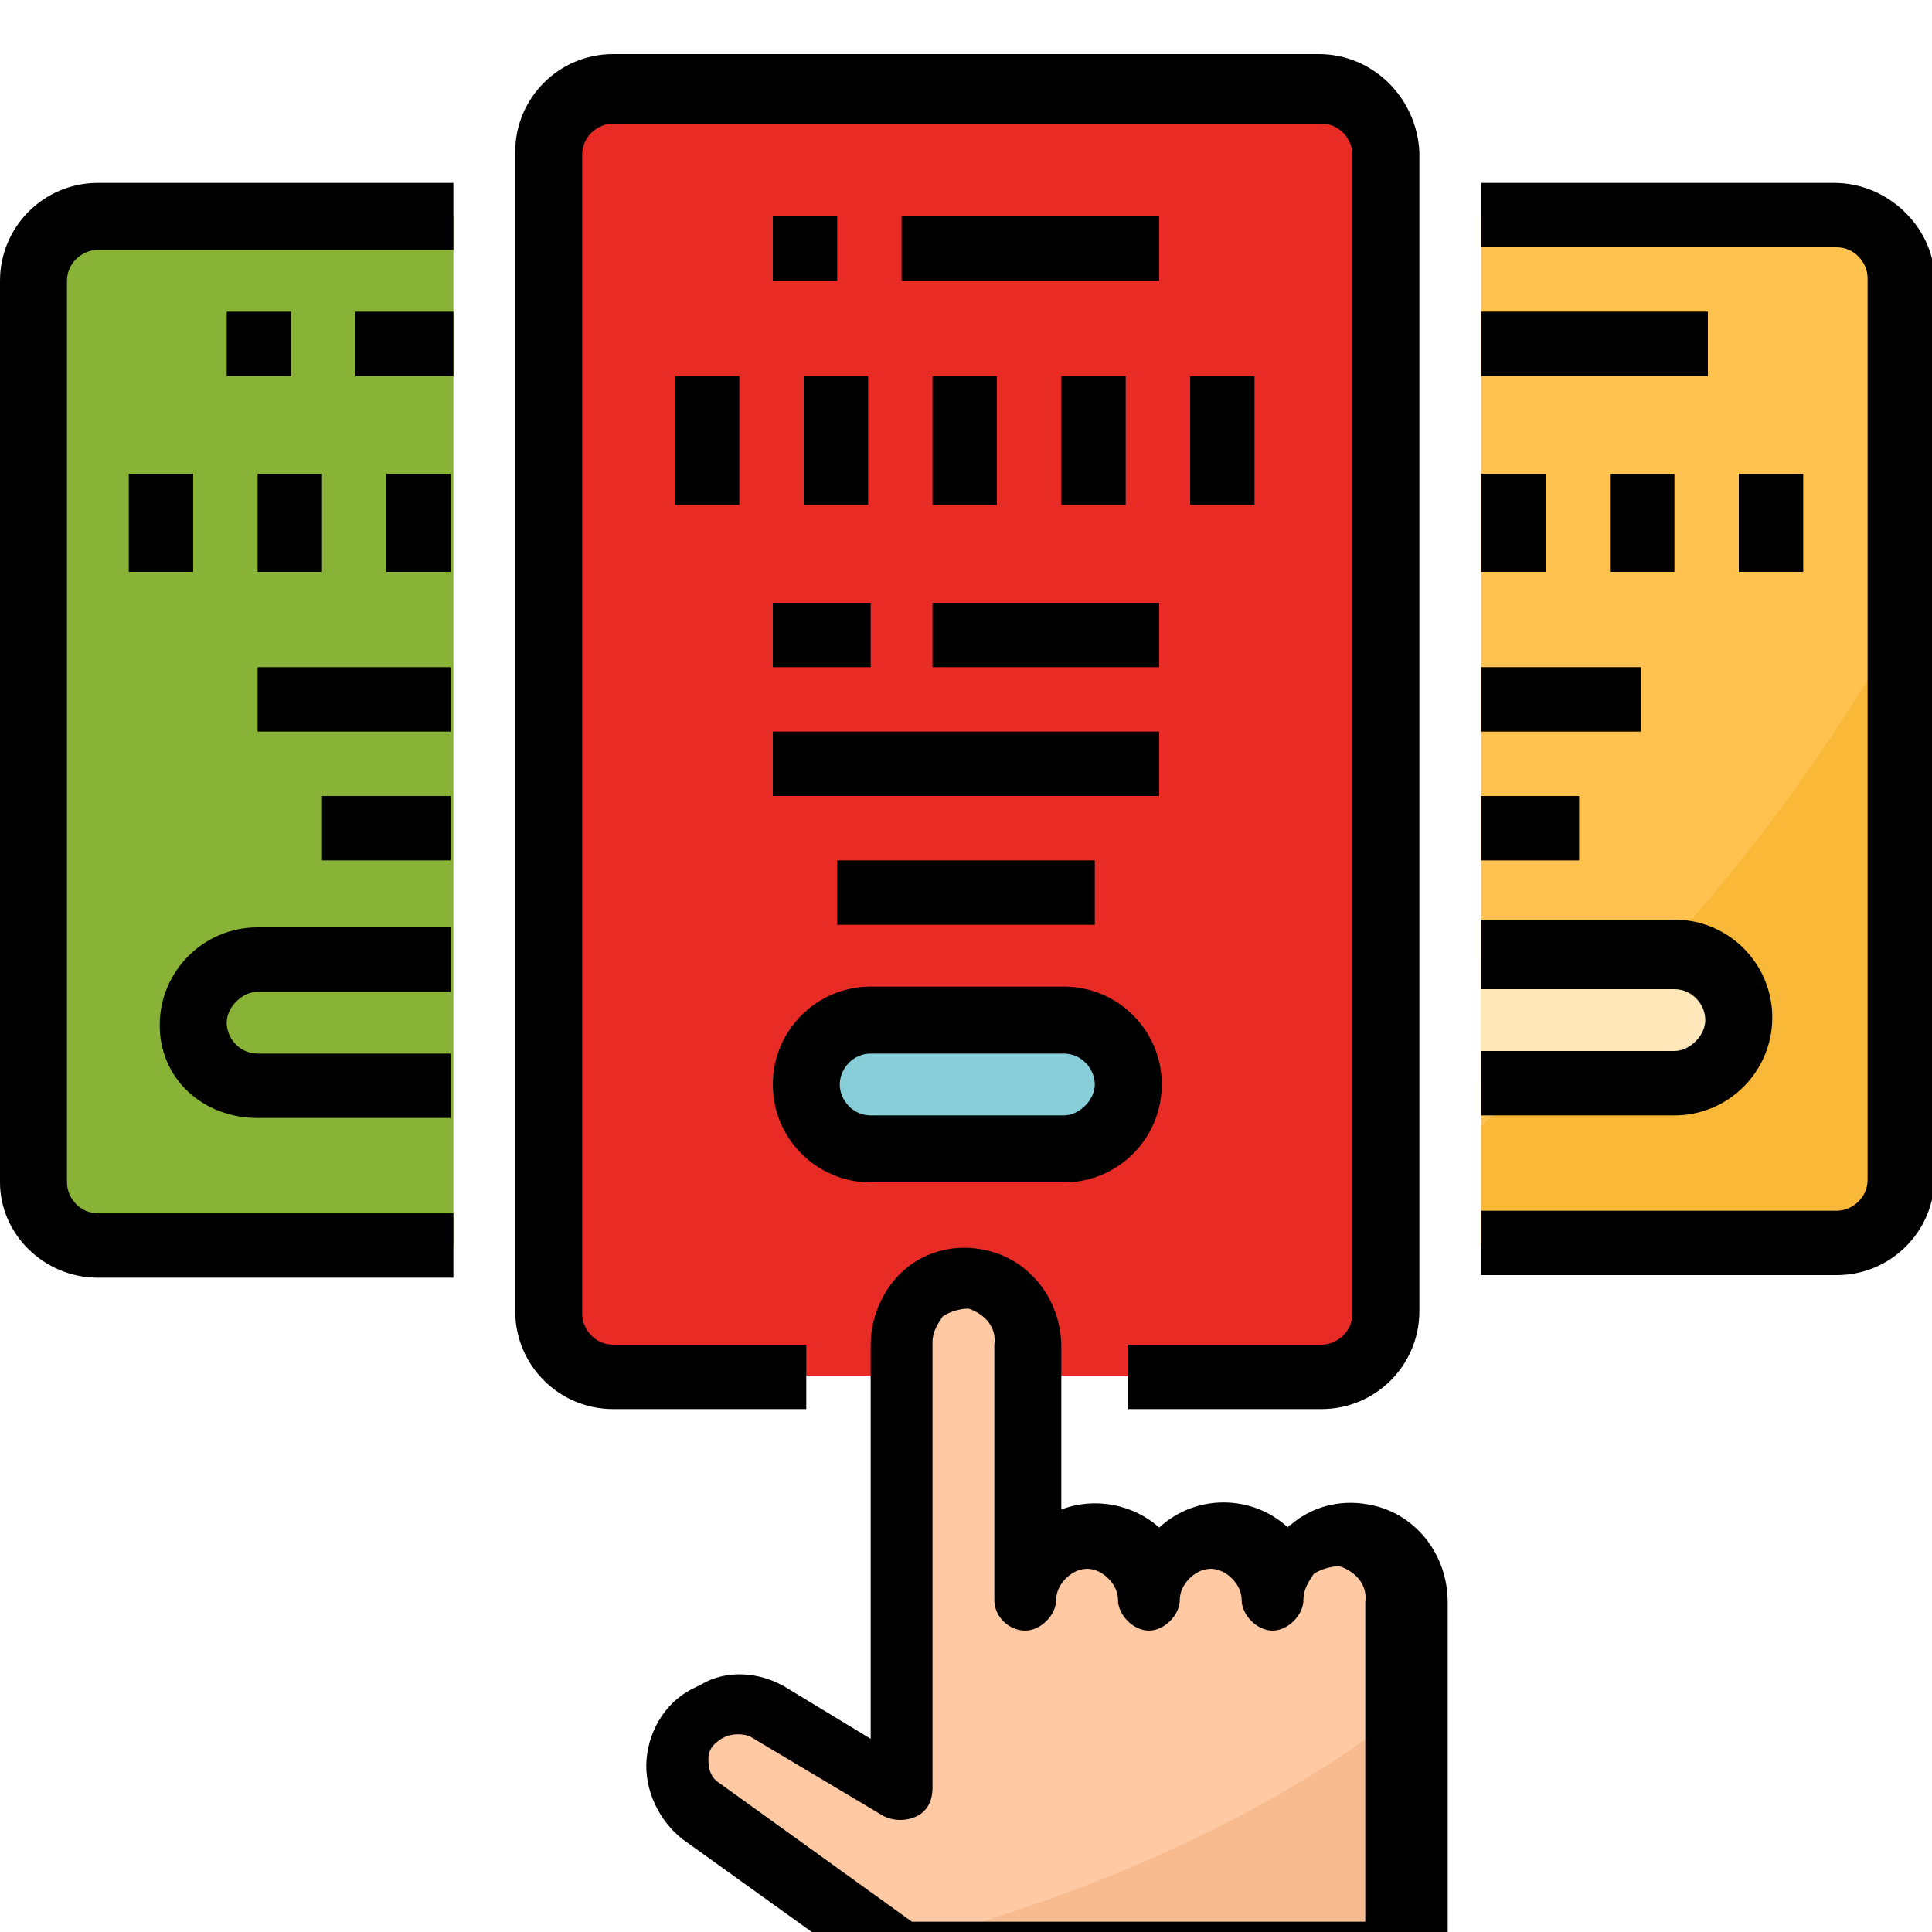 <?xml version="1.0" encoding="utf-8"?>
<!-- Generator: Adobe Illustrator 25.4.1, SVG Export Plug-In . SVG Version: 6.00 Build 0)  -->
<svg version="1.1" id="Layer_1" xmlns="http://www.w3.org/2000/svg" xmlns:xlink="http://www.w3.org/1999/xlink" x="0px" y="0px"
	 width="75px" height="75px" viewBox="0 0 75 75" style="enable-background:new 0 0 75 75;" xml:space="preserve">
<style type="text/css">
	.st0{fill:#88B337;}
	.st1{fill:#E92B26;}
	.st2{fill:#FFB531;}
	.st3{fill:#FEC9A3;}
	.st4{fill:#FEC093;}
	.st5{fill:#FEB784;}
	.st6{fill:#FFC24F;}
	.st7{fill:#FAB839;}
	.st8{fill:#87CED9;}
	.st9{fill:#FFE7BA;}
	.st10{fill:#ED9624;}
	.st11{fill:#F7BB8F;}
	.st12{fill:#F9F9F9;}
	.st13{fill:#91DEF5;}
	.st14{fill:#98A1B3;}
</style>
<path class="st6" d="M57.5,48.4h13.8c1.4,0,2.5-1.1,2.5-2.5v-35c0-1.4-1.1-2.5-2.5-2.5H57.5"/>
<path class="st7" d="M57.5,43.7v4.7h13.8c1.4,0,2.5-1.1,2.5-2.5V24.2C69.6,31.6,64.1,38.2,57.5,43.7z"/>
<path class="st1" d="M23.8,3.4h27.5c1.4,0,2.5,1.1,2.5,2.5v45c0,1.4-1.1,2.5-2.5,2.5H23.8c-1.4,0-2.5-1.1-2.5-2.5v-45
	C21.2,4.5,22.4,3.4,23.8,3.4z"/>
<path class="st1" d="M23.9,53.4h27.4c1.4,0,2.5-1.1,2.5-2.5V14.7C47.9,35.7,33,47.8,23.9,53.4z"/>
<path class="st0" d="M3.8,8.4c-1.4,0-2.5,1.1-2.5,2.5v35c0,1.4,1.1,2.5,2.5,2.5h13.8v-40H3.8z"/>
<path class="st0" d="M17.5,48.4v-6.9c-3,2.5-6.2,4.8-9.5,6.9H17.5z"/>
<path class="st8" d="M32.5,39.6h10c1.4,0,2.5,1.1,2.5,2.5s-1.1,2.5-2.5,2.5h-10c-1.4,0-2.5-1.1-2.5-2.5S31.1,39.6,32.5,39.6z"/>
<path class="st0" d="M10,37.1c-1.4,0-2.5,1.1-2.5,2.5s1.1,2.5,2.5,2.5h7.5v-5H10z"/>
<path class="st9" d="M65,37.1h-7.5v5H65c1.4,0,2.5-1.1,2.5-2.5S66.4,37.1,65,37.1z"/>
<path class="st3" d="M52.9,59.6c-0.7-0.1-1.5,0.1-2,0.6S50,61.4,50,62.1c0-1.4-1.1-2.5-2.5-2.5S45,60.7,45,62.1
	c0-1.4-1.1-2.5-2.5-2.5S40,60.7,40,62.1v-9.9c0-1.3-0.8-2.4-2.1-2.6c-0.7-0.1-1.5,0.1-2,0.6S35,51.4,35,52.1v17.5l-5.2-3.1
	c-0.6-0.4-1.4-0.4-2.1-0.1l-0.2,0.1c-0.7,0.4-1.2,1.1-1.2,2c0,0.7,0.3,1.4,0.9,1.8l7.8,5.6h20V62.2C55,61,54.2,59.9,52.9,59.6z"/>
<g>
	<path class="st1" d="M30,8.4h2.5v2.5H30V8.4z"/>
	<path class="st1" d="M35,8.4h10v2.5H35V8.4z"/>
	<path class="st1" d="M26.2,14.6h2.5v5h-2.5V14.6z"/>
	<path class="st1" d="M31.2,14.6h2.5v5h-2.5V14.6z"/>
	<path class="st1" d="M36.2,14.6h2.5v5h-2.5V14.6z"/>
	<path class="st1" d="M41.2,14.6h2.5v5h-2.5V14.6z"/>
	<path class="st1" d="M46.2,14.6h2.5v5h-2.5V14.6z"/>
	<path class="st1" d="M36.2,23.4H45v2.5h-8.8V23.4z"/>
	<path class="st1" d="M30,23.4h3.8v2.5H30V23.4z"/>
	<path class="st1" d="M30,28.4h15v2.5H30V28.4z"/>
	<path class="st1" d="M32.5,33.4h10v2.5h-10V33.4z"/>
</g>
<path class="st0" d="M13.8,12.1h3.8v2.5h-3.8V12.1z"/>
<path class="st0" d="M5,18.4h2.5v3.8H5V18.4z"/>
<path class="st0" d="M10,18.4h2.5v3.8H10V18.4z"/>
<path class="st0" d="M15,18.4h2.5v3.8H15V18.4z"/>
<path class="st0" d="M8.8,12.1h2.5v2.5H8.8V12.1z"/>
<path class="st0" d="M10,25.9h7.5v2.5H10V25.9z"/>
<path class="st0" d="M12.5,30.9h5v2.5h-5V30.9z"/>
<path class="st10" d="M57.5,12.1h8.8v2.5h-8.8V12.1z"/>
<path class="st10" d="M67.5,18.4H70v3.8h-2.5V18.4z"/>
<path class="st10" d="M62.5,18.4H65v3.8h-2.5V18.4z"/>
<path class="st10" d="M57.5,18.4H60v3.8h-2.5V18.4z"/>
<path class="st10" d="M57.5,25.9h6.2v2.5h-6.2V25.9z"/>
<path class="st10" d="M57.5,30.9h3.8v2.5h-3.8V30.9z"/>
<path class="st11" d="M35,75.9h20v-9.9c-6.2,5.1-14.5,8.1-20.4,9.6L35,75.9z"/>
<path d="M51.2,2.1H23.8c-2.1,0-3.8,1.7-3.8,3.8v45c0,2.1,1.7,3.8,3.8,3.8h7.5v-2.5h-7.5c-0.7,0-1.2-0.6-1.2-1.2v-45
	c0-0.7,0.6-1.2,1.2-1.2h27.5c0.7,0,1.2,0.6,1.2,1.2v45c0,0.7-0.6,1.2-1.2,1.2h-7.5v2.5h7.5c2.1,0,3.8-1.7,3.8-3.8v-45
	C55,3.8,53.3,2.1,51.2,2.1z"/>
<path d="M3.8,49.6h13.8v-2.5H3.8c-0.7,0-1.2-0.6-1.2-1.2v-35c0-0.7,0.6-1.2,1.2-1.2h13.8V7.1H3.8C1.7,7.1,0,8.8,0,10.9v35
	C0,47.9,1.7,49.6,3.8,49.6z"/>
<path d="M30,8.4h2.5v2.5H30V8.4z"/>
<path d="M35,8.4h10v2.5H35V8.4z"/>
<path d="M26.2,14.6h2.5v5h-2.5V14.6z"/>
<path d="M31.2,14.6h2.5v5h-2.5V14.6z"/>
<path d="M36.2,14.6h2.5v5h-2.5V14.6z"/>
<path d="M41.2,14.6h2.5v5h-2.5V14.6z"/>
<path d="M46.2,14.6h2.5v5h-2.5V14.6z"/>
<path d="M36.2,23.4H45v2.5h-8.8V23.4z"/>
<path d="M33.8,45.9h7.5c2.1,0,3.8-1.7,3.8-3.8s-1.7-3.8-3.8-3.8h-7.5c-2.1,0-3.8,1.7-3.8,3.8S31.7,45.9,33.8,45.9z M33.8,40.9h7.5
	c0.7,0,1.2,0.6,1.2,1.2s-0.6,1.2-1.2,1.2h-7.5c-0.7,0-1.2-0.6-1.2-1.2S33.1,40.9,33.8,40.9z"/>
<path d="M13.8,12.1h3.8v2.5h-3.8V12.1z"/>
<path d="M5,18.4h2.5v3.8H5V18.4z"/>
<path d="M10,18.4h2.5v3.8H10V18.4z"/>
<path d="M15,18.4h2.5v3.8H15V18.4z"/>
<path d="M8.8,12.1h2.5v2.5H8.8V12.1z"/>
<path d="M10,43.4h7.5v-2.5H10c-0.7,0-1.2-0.6-1.2-1.2s0.6-1.2,1.2-1.2h7.5v-2.5H10c-2.1,0-3.8,1.7-3.8,3.8S7.9,43.4,10,43.4z"/>
<path d="M71.2,7.1H57.5v2.5h13.8c0.7,0,1.2,0.6,1.2,1.2v35c0,0.7-0.6,1.2-1.2,1.2H57.5v2.5h13.8c2.1,0,3.8-1.7,3.8-3.8v-35
	C75,8.8,73.3,7.1,71.2,7.1z"/>
<path d="M57.5,12.1h8.8v2.5h-8.8V12.1z"/>
<path d="M67.5,18.4H70v3.8h-2.5V18.4z"/>
<path d="M62.5,18.4H65v3.8h-2.5V18.4z"/>
<path d="M57.5,18.4H60v3.8h-2.5V18.4z"/>
<path d="M57.5,35.9v2.5H65c0.7,0,1.2,0.6,1.2,1.2s-0.6,1.2-1.2,1.2h-7.5v2.5H65c2.1,0,3.8-1.7,3.8-3.8s-1.7-3.8-3.8-3.8H57.5z"/>
<path d="M56.2,75.9V62.2c0-1.9-1.3-3.5-3.1-3.8c-1.1-0.2-2.2,0.1-3,0.8c0,0-0.1,0-0.1,0.1c-1.4-1.3-3.6-1.3-5,0
	c-1-0.9-2.5-1.2-3.8-0.7v-6.3c0-1.9-1.3-3.5-3.1-3.8c-1.1-0.2-2.2,0.1-3,0.8c-0.8,0.7-1.3,1.8-1.3,2.9v15.3l-3.3-2
	c-1-0.6-2.3-0.7-3.3-0.1l-0.2,0.1c-1.1,0.5-1.8,1.6-1.9,2.8s0.5,2.4,1.4,3.1l7.8,5.6c0.2,0.2,0.5,0.2,0.7,0.2h20
	C55.7,77.1,56.2,76.5,56.2,75.9z M53.8,74.6H35.4l-7.5-5.4c-0.3-0.2-0.4-0.5-0.4-0.9s0.2-0.6,0.5-0.8l0.2-0.1c0.3-0.1,0.6-0.1,0.9,0
	l5.2,3.1c0.4,0.2,0.9,0.2,1.3,0c0.4-0.2,0.6-0.6,0.6-1.1V52.1c0-0.4,0.2-0.7,0.4-1c0.3-0.2,0.7-0.3,1-0.3c0.6,0.2,1.1,0.7,1,1.4v9.9
	c0,0.7,0.6,1.2,1.2,1.2s1.2-0.6,1.2-1.2s0.6-1.2,1.2-1.2s1.2,0.6,1.2,1.2s0.6,1.2,1.2,1.2s1.2-0.6,1.2-1.2s0.6-1.2,1.2-1.2
	s1.2,0.6,1.2,1.2s0.6,1.2,1.2,1.2s1.2-0.6,1.2-1.2c0-0.4,0.2-0.7,0.4-1c0.3-0.2,0.7-0.3,1-0.3c0.6,0.2,1.1,0.7,1,1.4V74.6z"/>
<path d="M30,23.4h3.8v2.5H30V23.4z"/>
<path d="M30,28.4h15v2.5H30V28.4z"/>
<path d="M32.5,33.4h10v2.5h-10V33.4z"/>
<path d="M10,25.9h7.5v2.5H10V25.9z"/>
<path d="M12.5,30.9h5v2.5h-5V30.9z"/>
<path d="M57.5,25.9h6.2v2.5h-6.2V25.9z"/>
<path d="M57.5,30.9h3.8v2.5h-3.8V30.9z"/>
</svg>
